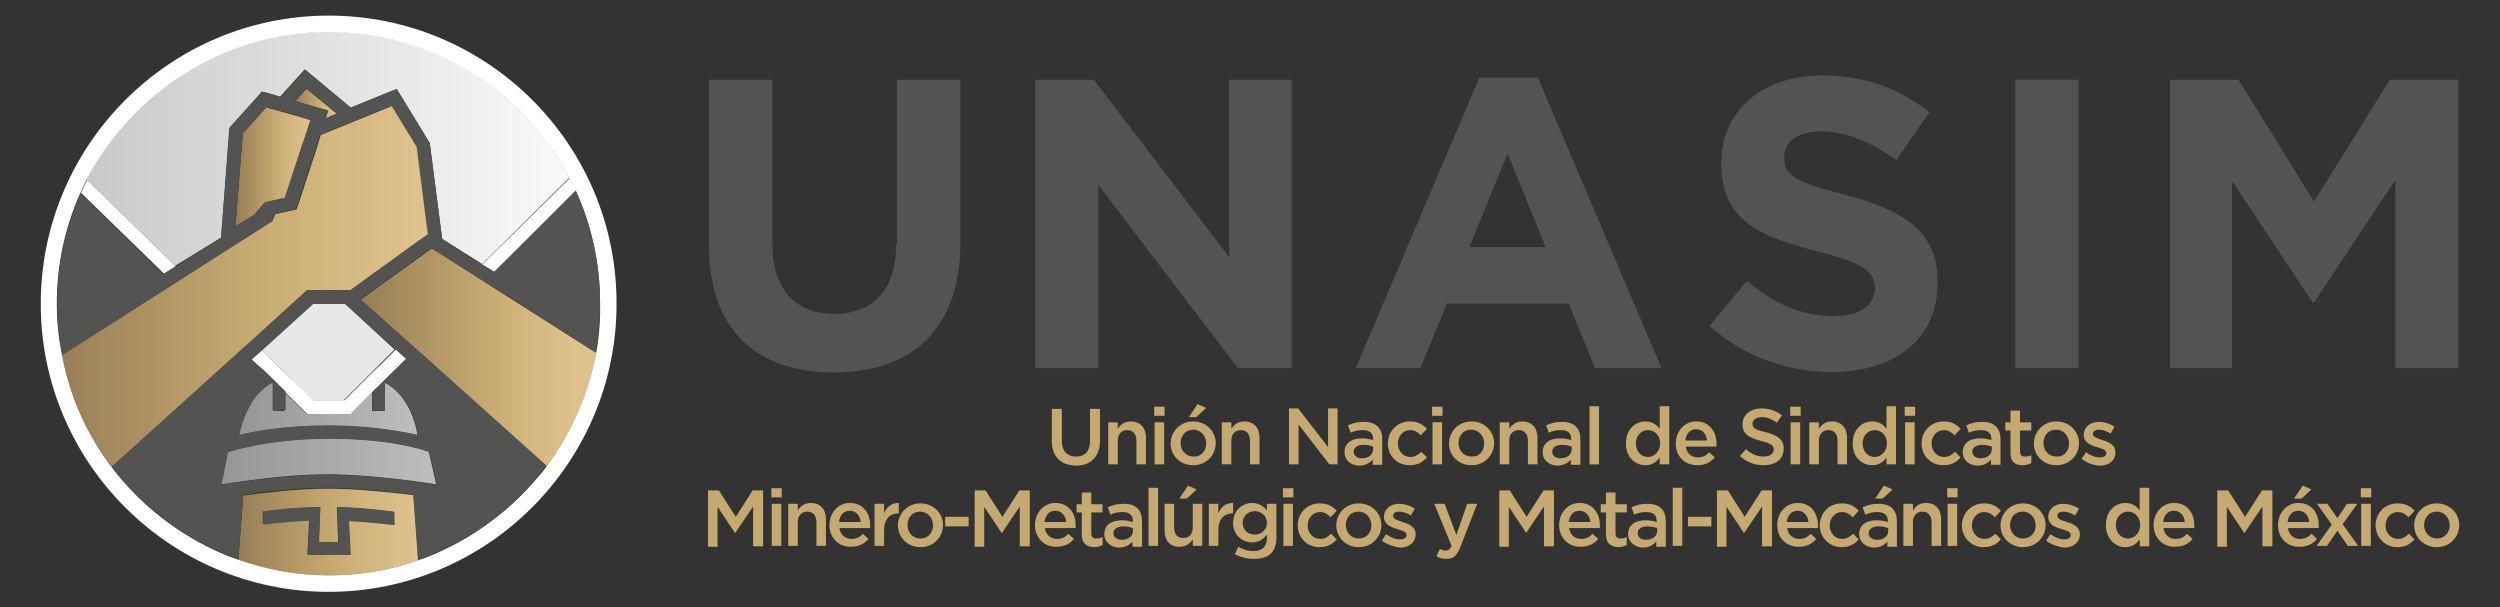 <?xml version="1.0" encoding="utf-8"?>
<!-- Generator: Adobe Illustrator 22.1.0, SVG Export Plug-In . SVG Version: 6.00 Build 0)  -->
<svg version="1.1" id="Layer_1" xmlns="http://www.w3.org/2000/svg" xmlns:xlink="http://www.w3.org/1999/xlink" x="0px" y="0px"
	 viewBox="0 0 576.6 140.1" style="enable-background:new 0 0 576.6 140.1;" xml:space="preserve">
<rect x="0" y="0" width="576.6" height="140.1" fill="#333333" stroke="none"/>
<style type="text/css">
	.st0{fill:url(#SVGID_1_);}
	.st1{fill:url(#SVGID_2_);}
	.st2{fill:#E8E7E7;}
	.st3{fill:url(#SVGID_3_);}
	.st4{fill:#FFFFFF;}
	.st5{fill:url(#SVGID_4_);}
	.st6{fill:url(#SVGID_5_);}
	.st7{fill:url(#SVGID_6_);}
	.st8{fill:url(#SVGID_7_);}
	.st9{fill:url(#SVGID_8_);}
	.st10{fill:#C6A971;}
	.st11{fill:#535352;}
</style>
<g>
	<g>
		<g>
			<linearGradient id="SVGID_1_" gradientUnits="userSpaceOnUse" x1="51.04" y1="106.481" x2="100.651" y2="106.481">
				<stop  offset="0" style="stop-color:#959595"/>
				<stop  offset="0.998" style="stop-color:#BEBDBD"/>
			</linearGradient>
			<path class="st0" d="M52.5,104.2l-1.5,7.5c3-0.3,13.4-2.3,24.5-2.3c0,0,0.1,0,0.1,0c10.9,0,25,2.3,25,2.3l-1.7-7.5
				c0,0-7.6-3.1-23.2-3.1C61.6,101.2,52.5,104.2,52.5,104.2z"/>
			<linearGradient id="SVGID_2_" gradientUnits="userSpaceOnUse" x1="18.649" y1="34.417" x2="132.798" y2="34.417">
				<stop  offset="0" style="stop-color:#C9C9C9"/>
				<stop  offset="1" style="stop-color:#F9FAFB"/>
			</linearGradient>
			<path class="st1" d="M51,54.8l0.2-2.8l1.6-21.4l0.1-1.1l0.7-0.8l5.5-6.1l1.3-1.5l1.9,0.5l2.3,0.7l3.7-4.1l2-2.2l2.3,1.9l8.3,6.9
				l8.1-3.3l2.5-1l1.4,2.3l5.8,9.5l0.4,0.6l0.1,0.7l2.6,20.1l0.2,1.4l9.2,5.8l20.1-19.9c-10.5-20-31.4-33.7-55.5-33.7
				c-24.3,0-45.4,13.9-55.8,34.1l20.4,19.9L51,54.8z"/>
			<path class="st2" d="M65.7,86l3.7,3.6l2.7,2.7h0.1h6.9h0.2l2.6-2.6l3.7-3.7l2.7-2.7l2.7-2.7L79.6,70.1c-1.5,0-4.1,0-6.1,0
				c-0.5,0-0.9,0-1.3,0L60.4,80.8l2.5,2.4L65.7,86z"/>
			<linearGradient id="SVGID_3_" gradientUnits="userSpaceOnUse" x1="55.106" y1="94.271" x2="96.305" y2="94.271">
				<stop  offset="0" style="stop-color:#959595"/>
				<stop  offset="0.998" style="stop-color:#BEBDBD"/>
			</linearGradient>
			<path class="st3" d="M62.9,94.7c0-1.6,0-4.5,0-6c0-0.2,0-0.3,0-0.5c-2.2,1.2-3.9,2.9-5.1,5c-1.3,2.3-2.2,4.7-2.7,7.2
				c4-1,11.1-2.2,20.7-2.2c9,0,16.3,1.2,20.5,2.2c-0.5-3-1.4-5.7-3.2-8.2c-1.1-1.7-2.6-3-4.4-4c0,0.3,0,0.4,0,0.6c0,1.6,0,4.5,0,6
				l-2.9,0c0,0,0-2,0-4.3l-5.1,5h-9.9l-5.2-5c0,1.6,0,3.2,0,4.3L62.9,94.7z"/>
			<path class="st4" d="M40.5,61.4L20.1,41.5c-0.5,1-1,2-1.4,3l19.1,18.6L40.5,61.4z"/>
			<path class="st4" d="M114,62.7l18.9-18.6c-0.5-1-1-2-1.5-3L111.2,61L114,62.7z"/>
			<polygon class="st4" points="65.7,90.4 70.9,95.5 80.8,95.5 85.8,90.5 90.7,85.7 93.7,82.8 91.3,80.6 88.6,83.3 85.8,86 
				82.1,89.7 79.5,92.3 79.2,92.3 72.3,92.3 72.2,92.3 69.5,89.6 65.7,86 62.8,83.1 60.4,80.8 58,82.9 60.8,85.7 			"/>
			<linearGradient id="SVGID_4_" gradientUnits="userSpaceOnUse" x1="12.595" y1="66.1" x2="98.696" y2="66.1">
				<stop  offset="0" style="stop-color:#977D55"/>
				<stop  offset="0.518" style="stop-color:#C6A971"/>
				<stop  offset="0.697" style="stop-color:#D1B57D"/>
				<stop  offset="0.965" style="stop-color:#DEC28B"/>
			</linearGradient>
			<path class="st5" d="M58.1,78.5l12.8-11.6c0,0,1.1,0,2.6,0c0.8,0,1.7,0,2.6,0c2.4,0,4.8,0,4.8,0l14.6-10.5l1.4-1l2-1.4l-0.2-1.2
				l-2.4-18.9l-5.8-9.5l-6.6,2.7l-3.2,1.3l-6.6,2.7l-0.1,0l-1,3.2l-4,12.3l-0.6,1.7l-1.8,0.4l-3.1,0.7L62.8,51L42.8,63.7l-2.8,1.8
				L14.3,81.8c1.8,9.6,5.8,18.4,11.5,25.9l29.9-27L58.1,78.5z"/>
			<linearGradient id="SVGID_5_" gradientUnits="userSpaceOnUse" x1="54.345" y1="38.478" x2="71.641" y2="38.478">
				<stop  offset="0" style="stop-color:#977D55"/>
				<stop  offset="0.518" style="stop-color:#C6A971"/>
				<stop  offset="0.697" style="stop-color:#D1B57D"/>
				<stop  offset="0.965" style="stop-color:#DEC28B"/>
			</linearGradient>
			<polygon class="st6" points="62.2,25 61.4,24.7 56,30.8 54.3,52.2 58.7,49.5 60.7,47.1 61.2,46.7 64.5,45.9 65.7,45.7 69.9,32.8 
				70.2,32.2 71.2,29 71.2,28.9 71.2,28.9 71.6,27.7 68.6,26.8 			"/>
			<linearGradient id="SVGID_6_" gradientUnits="userSpaceOnUse" x1="83.2" y1="82.428" x2="139.178" y2="82.428">
				<stop  offset="0" style="stop-color:#977D55"/>
				<stop  offset="0.518" style="stop-color:#C6A971"/>
				<stop  offset="0.662" style="stop-color:#D1B57D"/>
				<stop  offset="0.878" style="stop-color:#DEC28B"/>
				<stop  offset="0.96" style="stop-color:#DEC28B"/>
			</linearGradient>
			<path class="st7" d="M108.9,63.2l-9.3-5.9L83.2,69.1l10.4,9.3l2.4,2.1l30.1,27c5.7-7.6,9.7-16.5,11.4-26.1L111.7,65L108.9,63.2z"
				/>
			<linearGradient id="SVGID_7_" gradientUnits="userSpaceOnUse" x1="68.061" y1="23.871" x2="77.728" y2="23.871">
				<stop  offset="0" style="stop-color:#977D55"/>
				<stop  offset="0.518" style="stop-color:#C6A971"/>
				<stop  offset="0.697" style="stop-color:#D1B57D"/>
				<stop  offset="0.965" style="stop-color:#DEC28B"/>
			</linearGradient>
			<polygon class="st8" points="68.1,23.3 72.5,24.6 75.7,25.5 75.1,27.3 77.7,26.2 70.7,20.5 			"/>
			<linearGradient id="SVGID_8_" gradientUnits="userSpaceOnUse" x1="54.807" y1="122.665" x2="96.585" y2="122.665">
				<stop  offset="0" style="stop-color:#977D55"/>
				<stop  offset="0.518" style="stop-color:#C6A971"/>
				<stop  offset="0.697" style="stop-color:#D1B57D"/>
				<stop  offset="0.965" style="stop-color:#DEC28B"/>
			</linearGradient>
			<path class="st9" d="M75.7,112.7h-0.1c-7.5,0-14.8,1-19.5,1.6L55,129.1c6.5,2.3,13.6,3.6,20.9,3.6c7.2,0,14.1-1.2,20.6-3.5
				l-1.1-15C90.3,113.6,82.4,112.7,75.7,112.7z M90.9,120.9l-0.3,0c-0.1,0-4.9-0.6-10.2-0.9l0.4,7.8h-9.9l0.4-7.9
				c-5.6,0.3-10.1,0.9-10.4,0.9l-0.3,0l0-0.3V118l0.2,0c0.3,0,5.9-0.9,13-1l0,0.4l-0.1,2.1l0,0.4l-0.2,5.2h4.5l-0.2-5.2l0-0.4
				l-0.1-2.1l0-0.4c6.5,0.2,12.8,1,12.9,1l0.2,0V120.9z"/>
			<path class="st4" d="M75.8,3.6C39.2,3.6,9.4,33.4,9.4,70.1c0,36.6,29.8,66.4,66.4,66.4c36.6,0,66.4-29.8,66.4-66.4
				C142.3,33.4,112.5,3.6,75.8,3.6z M138,78c-0.1,1.2-0.3,2.3-0.5,3.4c-1.8,9.7-5.8,18.6-11.4,26.1c-0.6,0.9-1.3,1.7-2,2.5
				c-6.7,8-15.3,14.3-25.1,18.3c-0.8,0.3-1.6,0.6-2.5,0.9c-6.5,2.3-13.4,3.5-20.6,3.5c-7.3,0-14.4-1.3-20.9-3.6
				c-0.8-0.3-1.7-0.6-2.5-0.9c-9.6-3.9-18.1-10.1-24.7-17.9c-0.7-0.8-1.3-1.6-2-2.5c-5.7-7.5-9.7-16.3-11.5-25.9
				c-0.2-1.1-0.4-2.3-0.6-3.4c-0.4-2.7-0.6-5.5-0.6-8.4c0-9.1,1.9-17.7,5.4-25.5c0.5-1,0.9-2,1.4-3C30.5,21.3,51.6,7.4,75.8,7.4
				c24.1,0,45,13.7,55.5,33.7c0.5,1,1,2,1.5,3c3.6,7.9,5.6,16.7,5.6,26C138.5,72.7,138.3,75.4,138,78z"/>
		</g>
		<g>
			<path class="st10" d="M163.4,113.1h2.4l3.9,6.1l3.9-6.1h2.4v12.9h-2.3v-9.2l-4.1,6.1h-0.1l-4-6v9.2h-2.2V113.1z"/>
			<path class="st10" d="M177.9,112.6h2.4v2.1h-2.4V112.6z M178,116.2h2.2v9.7H178V116.2z"/>
			<path class="st10" d="M181.8,116.2h2.2v1.5c0.6-0.9,1.5-1.7,3-1.7c2.2,0,3.5,1.5,3.5,3.7v6.2h-2.2v-5.5c0-1.5-0.8-2.4-2.1-2.4
				c-1.3,0-2.2,0.9-2.2,2.4v5.5h-2.2V116.2z"/>
			<path class="st10" d="M191.3,121.1L191.3,121.1c0-2.8,2-5.1,4.7-5.1c3.1,0,4.7,2.4,4.7,5.2c0,0.2,0,0.4,0,0.6h-7.1
				c0.2,1.6,1.4,2.5,2.8,2.5c1.1,0,1.9-0.4,2.6-1.2l1.3,1.2c-0.9,1.1-2.2,1.8-4,1.8C193.5,126.2,191.3,124.1,191.3,121.1z
				 M198.5,120.4c-0.1-1.4-1-2.6-2.5-2.6c-1.4,0-2.3,1-2.5,2.6H198.5z"/>
			<path class="st10" d="M201.7,116.2h2.2v2.2c0.6-1.5,1.7-2.4,3.4-2.4v2.4h-0.1c-1.9,0-3.3,1.3-3.3,3.8v3.7h-2.2V116.2z"/>
			<path class="st10" d="M207.1,121.2L207.1,121.2c0-2.8,2.2-5.1,5.2-5.1c3,0,5.2,2.3,5.2,5v0c0,2.8-2.2,5.1-5.2,5.1
				C209.3,126.2,207.1,123.9,207.1,121.2z M215.2,121.2L215.2,121.2c0-1.7-1.2-3.2-3-3.2c-1.8,0-2.9,1.4-2.9,3.1v0
				c0,1.7,1.2,3.1,3,3.1C214.1,124.2,215.2,122.8,215.2,121.2z"/>
			<path class="st10" d="M218,119.2h5.4v2.2H218V119.2z"/>
			<path class="st10" d="M224.9,113.1h2.4l3.9,6.1l3.9-6.1h2.4v12.9h-2.3v-9.2l-4.1,6.1h-0.1l-4-6v9.2h-2.2V113.1z"/>
			<path class="st10" d="M238.7,121.1L238.7,121.1c0-2.8,2-5.1,4.7-5.1c3.1,0,4.7,2.4,4.7,5.2c0,0.2,0,0.4,0,0.6h-7.1
				c0.2,1.6,1.4,2.5,2.8,2.5c1.1,0,1.9-0.4,2.6-1.2l1.3,1.2c-0.9,1.1-2.2,1.8-4,1.8C240.9,126.2,238.7,124.1,238.7,121.1z
				 M245.9,120.4c-0.1-1.4-1-2.6-2.5-2.6c-1.4,0-2.3,1-2.5,2.6H245.9z"/>
			<path class="st10" d="M249.5,123.3v-5.1h-1.2v-1.9h1.2v-2.7h2.2v2.7h2.6v1.9h-2.6v4.8c0,0.9,0.4,1.2,1.2,1.2
				c0.5,0,0.9-0.1,1.4-0.3v1.8c-0.6,0.3-1.2,0.5-2,0.5C250.7,126.1,249.5,125.4,249.5,123.3z"/>
			<path class="st10" d="M254.7,123.2L254.7,123.2c0-2.1,1.6-3.2,4-3.2c1.1,0,1.9,0.2,2.6,0.4v-0.2c0-1.4-0.8-2.1-2.4-2.1
				c-1.1,0-1.9,0.2-2.8,0.6l-0.6-1.7c1.1-0.5,2.1-0.8,3.7-0.8c1.5,0,2.5,0.4,3.2,1.1c0.7,0.7,1,1.7,1,3v5.8h-2.2v-1.2
				c-0.7,0.8-1.7,1.4-3.2,1.4C256.3,126.2,254.7,125.1,254.7,123.2z M261.3,122.5v-0.7c-0.6-0.2-1.3-0.4-2.2-0.4
				c-1.4,0-2.3,0.6-2.3,1.6v0c0,0.9,0.8,1.5,1.9,1.5C260.2,124.5,261.3,123.7,261.3,122.5z"/>
			<path class="st10" d="M264.9,112.5h2.2v13.4h-2.2V112.5z"/>
			<path class="st10" d="M268.6,122.4v-6.2h2.2v5.5c0,1.5,0.8,2.4,2.1,2.4c1.3,0,2.2-0.9,2.2-2.4v-5.5h2.2v9.7h-2.2v-1.5
				c-0.6,0.9-1.5,1.7-3,1.7C269.9,126.2,268.6,124.7,268.6,122.4z M274,112l2,0.9l-2.3,2.1h-1.7L274,112z"/>
			<path class="st10" d="M278.8,116.2h2.2v2.2c0.6-1.5,1.7-2.4,3.4-2.4v2.4h-0.1c-1.9,0-3.3,1.3-3.3,3.8v3.7h-2.2V116.2z"/>
			<path class="st10" d="M284.8,127.8l0.8-1.7c1,0.6,2.1,1,3.5,1c2,0,3.1-1,3.1-3v-0.8c-0.8,1-1.8,1.8-3.4,1.8
				c-2.3,0-4.4-1.7-4.4-4.5v0c0-2.9,2.2-4.6,4.4-4.6c1.6,0,2.6,0.8,3.4,1.7v-1.5h2.2v7.7c0,1.6-0.4,2.8-1.2,3.7
				c-0.9,0.9-2.2,1.3-4,1.3C287.6,128.9,286.1,128.5,284.8,127.8z M292.2,120.6L292.2,120.6c0-1.6-1.3-2.7-2.8-2.7s-2.8,1.1-2.8,2.7
				v0c0,1.6,1.2,2.7,2.8,2.7C290.9,123.3,292.2,122.2,292.2,120.6z"/>
			<path class="st10" d="M295.9,112.6h2.4v2.1h-2.4V112.6z M296,116.2h2.2v9.7H296V116.2z"/>
			<path class="st10" d="M299.3,121.2L299.3,121.2c0-2.8,2.1-5.1,5.1-5.1c1.8,0,3,0.7,3.9,1.7l-1.4,1.5c-0.7-0.7-1.4-1.2-2.5-1.2
				c-1.6,0-2.8,1.4-2.8,3.1v0c0,1.7,1.2,3.1,2.9,3.1c1,0,1.8-0.5,2.5-1.2l1.3,1.3c-1,1.1-2.1,1.8-4,1.8
				C301.4,126.2,299.3,123.9,299.3,121.2z"/>
			<path class="st10" d="M308.2,121.2L308.2,121.2c0-2.8,2.2-5.1,5.2-5.1c3,0,5.2,2.3,5.2,5v0c0,2.8-2.2,5.1-5.2,5.1
				C310.4,126.2,308.2,123.9,308.2,121.2z M316.3,121.2L316.3,121.2c0-1.7-1.2-3.2-3-3.2c-1.8,0-2.9,1.4-2.9,3.1v0
				c0,1.7,1.2,3.1,3,3.1C315.2,124.2,316.3,122.8,316.3,121.2z"/>
			<path class="st10" d="M318.7,124.7l1-1.5c1.1,0.8,2.2,1.2,3.2,1.2c1,0,1.5-0.4,1.5-1v0c0-0.8-1-1-2.2-1.4c-1.4-0.4-3-1-3-2.8v0
				c0-1.8,1.5-3,3.5-3c1.2,0,2.5,0.4,3.6,1.1l-0.9,1.6c-0.9-0.6-1.9-0.9-2.7-0.9c-0.9,0-1.4,0.4-1.4,1v0c0,0.7,1,1,2.2,1.4
				c1.4,0.4,3,1.1,3,2.8v0c0,2-1.6,3.1-3.6,3.1C321.5,126.1,319.9,125.6,318.7,124.7z"/>
			<path class="st10" d="M338.4,116.2h2.3l-3.9,10c-0.8,2-1.6,2.7-3.2,2.7c-0.9,0-1.6-0.2-2.3-0.6l0.8-1.7c0.4,0.2,0.8,0.4,1.3,0.4
				c0.6,0,1-0.3,1.4-1.1l-4-9.7h2.4l2.7,7.2L338.4,116.2z"/>
			<path class="st10" d="M345.8,113.1h2.4l3.9,6.1l3.9-6.1h2.4v12.9h-2.3v-9.2l-4.1,6.1H352l-4-6v9.2h-2.2V113.1z"/>
			<path class="st10" d="M359.6,121.1L359.6,121.1c0-2.8,2-5.1,4.7-5.1c3.1,0,4.7,2.4,4.7,5.2c0,0.2,0,0.4,0,0.6h-7.1
				c0.2,1.6,1.4,2.5,2.8,2.5c1.1,0,1.9-0.4,2.6-1.2l1.3,1.2c-0.9,1.1-2.2,1.8-4,1.8C361.8,126.2,359.6,124.1,359.6,121.1z
				 M366.8,120.4c-0.1-1.4-1-2.6-2.5-2.6c-1.4,0-2.3,1-2.5,2.6H366.8z"/>
			<path class="st10" d="M370.4,123.3v-5.1h-1.2v-1.9h1.2v-2.7h2.2v2.7h2.6v1.9h-2.6v4.8c0,0.9,0.4,1.2,1.2,1.2
				c0.5,0,0.9-0.1,1.4-0.3v1.8c-0.6,0.3-1.2,0.5-2,0.5C371.6,126.1,370.4,125.4,370.4,123.3z"/>
			<path class="st10" d="M375.5,123.2L375.5,123.2c0-2.1,1.6-3.2,4-3.2c1.1,0,1.9,0.2,2.6,0.4v-0.2c0-1.4-0.8-2.1-2.4-2.1
				c-1.1,0-1.9,0.2-2.8,0.6l-0.6-1.7c1.1-0.5,2.1-0.8,3.7-0.8c1.5,0,2.5,0.4,3.2,1.1c0.7,0.7,1,1.7,1,3v5.8h-2.2v-1.2
				c-0.7,0.8-1.7,1.4-3.2,1.4C377.2,126.2,375.5,125.1,375.5,123.2z M382.2,122.5v-0.7c-0.6-0.2-1.3-0.4-2.2-0.4
				c-1.4,0-2.3,0.6-2.3,1.6v0c0,0.9,0.8,1.5,1.9,1.5C381.1,124.5,382.2,123.7,382.2,122.5z"/>
			<path class="st10" d="M385.8,112.5h2.2v13.4h-2.2V112.5z"/>
			<path class="st10" d="M389.3,119.2h5.4v2.2h-5.4V119.2z"/>
			<path class="st10" d="M396.1,113.1h2.4l3.9,6.1l3.9-6.1h2.4v12.9h-2.3v-9.2l-4.1,6.1h-0.1l-4-6v9.2h-2.2V113.1z"/>
			<path class="st10" d="M409.9,121.1L409.9,121.1c0-2.8,2-5.1,4.7-5.1c3.1,0,4.7,2.4,4.7,5.2c0,0.2,0,0.4,0,0.6h-7.1
				c0.2,1.6,1.4,2.5,2.8,2.5c1.1,0,1.9-0.4,2.6-1.2l1.3,1.2c-0.9,1.1-2.2,1.8-4,1.8C412.1,126.2,409.9,124.1,409.9,121.1z
				 M417.1,120.4c-0.1-1.4-1-2.6-2.5-2.6c-1.4,0-2.3,1-2.5,2.6H417.1z"/>
			<path class="st10" d="M419.7,121.2L419.7,121.2c0-2.8,2.1-5.1,5.1-5.1c1.8,0,3,0.7,3.9,1.7l-1.4,1.5c-0.7-0.7-1.4-1.2-2.5-1.2
				c-1.6,0-2.8,1.4-2.8,3.1v0c0,1.7,1.2,3.1,2.9,3.1c1,0,1.8-0.5,2.5-1.2l1.3,1.3c-1,1.1-2.1,1.8-4,1.8
				C421.9,126.2,419.7,123.9,419.7,121.2z"/>
			<path class="st10" d="M428.8,123.2L428.8,123.2c0-2.1,1.6-3.2,4-3.2c1.1,0,1.9,0.2,2.6,0.4v-0.2c0-1.4-0.8-2.1-2.4-2.1
				c-1.1,0-1.9,0.2-2.8,0.6l-0.6-1.7c1.1-0.5,2.1-0.8,3.7-0.8c1.5,0,2.5,0.4,3.2,1.1c0.7,0.7,1,1.7,1,3v5.8h-2.2v-1.2
				c-0.7,0.8-1.7,1.4-3.2,1.4C430.4,126.2,428.8,125.1,428.8,123.2z M435.5,122.5v-0.7c-0.6-0.2-1.3-0.4-2.2-0.4
				c-1.4,0-2.3,0.6-2.3,1.6v0c0,0.9,0.8,1.5,1.9,1.5C434.4,124.5,435.5,123.7,435.5,122.5z M434.5,112l2,0.9l-2.3,2.1h-1.7
				L434.5,112z"/>
			<path class="st10" d="M439,116.2h2.2v1.5c0.6-0.9,1.5-1.7,3-1.7c2.2,0,3.5,1.5,3.5,3.7v6.2h-2.2v-5.5c0-1.5-0.8-2.4-2.1-2.4
				c-1.3,0-2.2,0.9-2.2,2.4v5.5H439V116.2z"/>
			<path class="st10" d="M449.1,112.6h2.4v2.1h-2.4V112.6z M449.2,116.2h2.2v9.7h-2.2V116.2z"/>
			<path class="st10" d="M452.5,121.2L452.5,121.2c0-2.8,2.1-5.1,5.1-5.1c1.8,0,3,0.7,3.9,1.7l-1.4,1.5c-0.7-0.7-1.4-1.2-2.5-1.2
				c-1.6,0-2.8,1.4-2.8,3.1v0c0,1.7,1.2,3.1,2.9,3.1c1,0,1.8-0.5,2.5-1.2l1.3,1.3c-1,1.1-2.1,1.8-4,1.8
				C454.6,126.2,452.5,123.9,452.5,121.2z"/>
			<path class="st10" d="M461.4,121.2L461.4,121.2c0-2.8,2.2-5.1,5.2-5.1c3,0,5.2,2.3,5.2,5v0c0,2.8-2.2,5.1-5.2,5.1
				C463.6,126.2,461.4,123.9,461.4,121.2z M469.5,121.2L469.5,121.2c0-1.7-1.2-3.2-3-3.2c-1.8,0-2.9,1.4-2.9,3.1v0
				c0,1.7,1.2,3.1,3,3.1C468.4,124.2,469.5,122.8,469.5,121.2z"/>
			<path class="st10" d="M471.9,124.7l1-1.5c1.1,0.8,2.2,1.2,3.2,1.2c1,0,1.5-0.4,1.5-1v0c0-0.8-1-1-2.2-1.4c-1.4-0.4-3-1-3-2.8v0
				c0-1.8,1.5-3,3.5-3c1.2,0,2.5,0.4,3.6,1.1l-0.9,1.6c-0.9-0.6-1.9-0.9-2.7-0.9c-0.9,0-1.4,0.4-1.4,1v0c0,0.7,1,1,2.2,1.4
				c1.4,0.4,3,1.1,3,2.8v0c0,2-1.6,3.1-3.6,3.1C474.6,126.1,473.1,125.6,471.9,124.7z"/>
			<path class="st10" d="M485.7,121.1L485.7,121.1c0-3.3,2.2-5.1,4.5-5.1c1.6,0,2.6,0.8,3.3,1.7v-5.2h2.2V126h-2.2v-1.6
				c-0.7,1-1.7,1.8-3.3,1.8C487.9,126.2,485.7,124.3,485.7,121.1z M493.6,121.1L493.6,121.1c0-1.9-1.3-3.1-2.8-3.1
				c-1.5,0-2.8,1.2-2.8,3.1v0c0,1.9,1.3,3.1,2.8,3.1C492.2,124.2,493.6,123,493.6,121.1z"/>
			<path class="st10" d="M496.7,121.1L496.7,121.1c0-2.8,2-5.1,4.7-5.1c3.1,0,4.7,2.4,4.7,5.2c0,0.2,0,0.4,0,0.6h-7.1
				c0.2,1.6,1.4,2.5,2.8,2.5c1.1,0,1.9-0.4,2.6-1.2l1.3,1.2c-0.9,1.1-2.2,1.8-4,1.8C498.9,126.2,496.7,124.1,496.7,121.1z
				 M503.9,120.4c-0.1-1.4-1-2.6-2.5-2.6c-1.4,0-2.3,1-2.5,2.6H503.9z"/>
			<path class="st10" d="M511.5,113.1h2.4l3.9,6.1l3.9-6.1h2.4V126h-2.3v-9.2l-4.1,6.1h-0.1l-4-6v9.2h-2.2V113.1z"/>
			<path class="st10" d="M525.4,121.1L525.4,121.1c0-2.8,2-5.1,4.7-5.1c3.1,0,4.7,2.4,4.7,5.2c0,0.2,0,0.4,0,0.6h-7.1
				c0.2,1.6,1.4,2.5,2.8,2.5c1.1,0,1.9-0.4,2.6-1.2l1.3,1.2c-0.9,1.1-2.2,1.8-4,1.8C527.5,126.2,525.4,124.1,525.4,121.1z
				 M532.6,120.4c-0.1-1.4-1-2.6-2.5-2.6c-1.4,0-2.3,1-2.5,2.6H532.6z M531.1,112l2,0.9l-2.3,2.1h-1.7L531.1,112z"/>
			<path class="st10" d="M539.1,119.5l2.2-3.3h2.4l-3.4,4.7l3.6,5h-2.4l-2.4-3.5l-2.4,3.5h-2.4l3.5-4.9l-3.4-4.8h2.4L539.1,119.5z"
				/>
			<path class="st10" d="M544.5,112.6h2.4v2.1h-2.4V112.6z M544.6,116.2h2.2v9.7h-2.2V116.2z"/>
			<path class="st10" d="M547.9,121.2L547.9,121.2c0-2.8,2.1-5.1,5.1-5.1c1.8,0,3,0.7,3.9,1.7l-1.4,1.5c-0.7-0.7-1.4-1.2-2.5-1.2
				c-1.6,0-2.8,1.4-2.8,3.1v0c0,1.7,1.2,3.1,2.9,3.1c1,0,1.8-0.5,2.5-1.2l1.3,1.3c-1,1.1-2.1,1.8-4,1.8
				C550.1,126.2,547.9,123.9,547.9,121.2z"/>
			<path class="st10" d="M556.8,121.2L556.8,121.2c0-2.8,2.2-5.1,5.2-5.1c3,0,5.2,2.3,5.2,5v0c0,2.8-2.2,5.1-5.2,5.1
				C559,126.2,556.8,123.9,556.8,121.2z M565,121.2L565,121.2c0-1.7-1.2-3.2-3-3.2c-1.8,0-2.9,1.4-2.9,3.1v0c0,1.7,1.2,3.1,3,3.1
				C563.8,124.2,565,122.8,565,121.2z"/>
		</g>
	</g>
	<g>
		<g>
			<g>
				<g>
					<g>
						<g>
							<g>
								<g>
									<g>
										<g>
											<g>
												<path class="st11" d="M114,62.7l-2.8-1.7l-9.2-5.8l-0.2-1.4l-2.6-20.1l-0.1-0.7l-0.4-0.6l-5.8-9.5l-1.4-2.3l-2.5,1
													l-8.1,3.3L72.7,18l-2.3-1.9l-2,2.2l-3.7,4.1l-2.3-0.7l-1.9-0.5l-1.3,1.5l-5.5,6.1l-0.7,0.8l-0.1,1.1L51.2,52L51,54.8
													l-10.5,6.7l-2.8,1.8L18.6,44.6c-3.5,7.8-5.4,16.4-5.4,25.5c0,2.8,0.2,5.6,0.6,8.4c0.2,1.1,0.3,2.3,0.6,3.4l25.7-16.4
													l2.8-1.8L62.8,51l0.5-1.6l3.1-0.7l1.8-0.4l0.6-1.7l4-12.3l1-3.2l0.1,0l6.6-2.7l3.2-1.3l6.6-2.7l5.8,9.5l2.4,18.9
													l0.2,1.2l-2,1.4l-1.4,1L80.8,66.9c0,0-2.4,0-4.8,0c-0.9,0-1.8,0-2.6,0c-1.5,0-2.6,0-2.6,0L58.1,78.5l-2.4,2.1l-29.9,27
													c0.6,0.8,1.3,1.7,2,2.5c6.6,7.8,15,14.1,24.7,17.9c0.8,0.3,1.6,0.6,2.5,0.9l1.1-14.8c4.6-0.7,12-1.6,19.5-1.6h0.1
													c6.7,0,14.6,0.9,19.6,1.6l1.1,15c0.8-0.3,1.7-0.6,2.5-0.9c9.8-3.9,18.5-10.2,25.1-18.3c0.7-0.8,1.3-1.6,2-2.5l-30.1-27
													l-2.4-2.1l-10.4-9.3l16.4-11.8l9.3,5.9l2.8,1.7l25.8,16.4c0.2-1.1,0.4-2.3,0.5-3.4c0.3-2.6,0.5-5.2,0.5-7.9
													c0-9.3-2-18-5.6-26L114,62.7z M71.2,28.9L71.2,28.9L71.2,28.9l-1.1,3.3l-0.2,0.6l-4.2,12.8l-1.2,0.3l-3.4,0.7l-0.4,0.5
													l-2.1,2.4l-4.3,2.7L56,30.8l5.5-6.1l0.8,0.2l6.4,1.8l3,0.9L71.2,28.9z M75.1,27.3l0.6-1.8l-3.2-0.9l-4.5-1.3l2.6-2.9
													l7,5.8L75.1,27.3z M100.7,111.8c0,0-14-2.3-25-2.3c0,0-0.1,0-0.1,0c-11.1,0-21.5,2-24.5,2.3l1.5-7.5
													c0,0,9.1-3.1,23.3-3.1c15.6,0,23.2,3.1,23.2,3.1L100.7,111.8z M91.3,80.6l2.4,2.1l-2.9,2.9l-4.9,4.8c0,2.3,0,4.3,0,4.3
													l2.9,0c0-1.6,0-4.5,0-6c0-0.2,0-0.3,0-0.6c1.8,1,3.3,2.3,4.4,4c1.8,2.5,2.7,5.2,3.2,8.2c-4.2-0.9-11.5-2.2-20.5-2.2
													c-9.6,0-16.6,1.2-20.7,2.2c0.5-2.5,1.4-4.9,2.7-7.2c1.2-2.1,2.9-3.8,5.1-5c0,0.2,0,0.4,0,0.5c0,1.6,0,4.5,0,6l2.9,0
													c0-1.1,0-2.6,0-4.3l-4.9-4.8L58,82.9l2.4-2.1l11.8-10.7c0.4,0,0.8,0,1.3,0c2,0,4.6,0,6.1,0L91.3,80.6z"/>
												<path class="st11" d="M77.8,116.9l0,0.4l0.1,2.1l0,0.4l0.2,5.2h-4.5l0.2-5.2l0-0.4l0.1-2.1l0-0.4c-7.1,0.1-12.8,1-13,1
													l-0.2,0v2.8l0,0.3l0.3,0c0.2,0,4.7-0.7,10.4-0.9l-0.4,7.9h9.9l-0.4-7.8c5.3,0.3,10.2,0.9,10.2,0.9l0.3,0v-3l-0.2,0
													C90.6,117.9,84.3,117.1,77.8,116.9z"/>
												<path class="st11" d="M206.7,56.4c0,10.5-5.4,16-14.3,16c-8.9,0-14.3-5.6-14.3-16.4V18.4h-14.6v38
													c0,19.6,10.9,29.5,28.8,29.5s29.2-9.9,29.2-30V18.4h-14.6V56.4z"/>
												<polygon class="st11" points="283.5,59.3 252.3,18.4 238.8,18.4 238.8,84.9 253.3,84.9 253.3,42.6 285.5,84.9 
													297.9,84.9 297.9,18.4 283.5,18.4 												"/>
												<path class="st11" d="M341.2,17.9l-28.5,67h14.9l6.1-14.9h28.1l6.1,14.9h15.3l-28.5-67H341.2z M338.9,57l8.8-21.6
													l8.8,21.6H338.9z"/>
												<path class="st11" d="M425.8,45c-11.5-2.9-14.3-4.4-14.3-8.7v-0.2c0-3.2,2.9-5.8,8.6-5.8c5.6,0,11.4,2.5,17.3,6.6
													l7.6-11c-6.7-5.4-15-8.5-24.7-8.5c-13.6,0-23.3,8-23.3,20v0.2c0,13.2,8.6,16.9,22,20.3c11.1,2.9,13.4,4.8,13.4,8.5v0.2
													c0,3.9-3.6,6.3-9.6,6.3c-7.6,0-13.9-3.1-19.9-8.1l-8.6,10.4c8,7.1,18.1,10.6,28.2,10.6c14.3,0,24.4-7.4,24.4-20.6V65
													C446.9,53.4,439.3,48.6,425.8,45z"/>
												<rect x="464.8" y="18.4" class="st11" width="14.6" height="66.5"/>
												<polygon class="st11" points="551.2,18.4 533.7,46.5 516.3,18.4 500.5,18.4 500.5,84.9 514.8,84.9 514.8,41.7 
													533.4,69.8 533.7,69.8 552.5,41.4 552.5,84.9 567,84.9 567,18.4 												"/>
											</g>
										</g>
									</g>
								</g>
							</g>
						</g>
					</g>
				</g>
			</g>
		</g>
	</g>
	<g>
		<path class="st10" d="M242.6,101.7v-7.4h2.3v7.3c0,2.4,1.2,3.7,3.3,3.7c2,0,3.2-1.2,3.2-3.6v-7.4h2.3v7.3c0,3.8-2.2,5.8-5.5,5.8
			C244.7,107.3,242.6,105.4,242.6,101.7z"/>
		<path class="st10" d="M255.6,97.4h2.2v1.5c0.6-0.9,1.5-1.7,3-1.7c2.2,0,3.5,1.5,3.5,3.7v6.2h-2.2v-5.5c0-1.5-0.8-2.4-2.1-2.4
			c-1.3,0-2.2,0.9-2.2,2.4v5.5h-2.2V97.4z"/>
		<path class="st10" d="M266.2,93.8h2.4v2.1h-2.4V93.8z M266.3,97.4h2.2v9.7h-2.2V97.4z"/>
		<path class="st10" d="M270,102.3L270,102.3c0-2.8,2.2-5.1,5.2-5.1c3,0,5.2,2.3,5.2,5v0c0,2.8-2.2,5.1-5.2,5.1
			C272.2,107.3,270,105.1,270,102.3z M278.2,102.3L278.2,102.3c0-1.7-1.2-3.2-3-3.2c-1.8,0-2.9,1.4-2.9,3.1v0c0,1.7,1.2,3.1,3,3.1
			C277,105.4,278.2,104,278.2,102.3z M276.2,93.2l2,0.9l-2.3,2.1h-1.7L276.2,93.2z"/>
		<path class="st10" d="M281.8,97.4h2.2v1.5c0.6-0.9,1.5-1.7,3-1.7c2.2,0,3.5,1.5,3.5,3.7v6.2h-2.2v-5.5c0-1.5-0.8-2.4-2.1-2.4
			c-1.3,0-2.2,0.9-2.2,2.4v5.5h-2.2V97.4z"/>
		<path class="st10" d="M297.3,94.2h2.1l6.9,8.9v-8.9h2.2v12.9h-1.9l-7.1-9.2v9.2h-2.2V94.2z"/>
		<path class="st10" d="M310.1,104.3L310.1,104.3c0-2.1,1.6-3.2,4-3.2c1.1,0,1.9,0.2,2.6,0.4v-0.2c0-1.4-0.8-2.1-2.4-2.1
			c-1.1,0-1.9,0.2-2.8,0.6l-0.6-1.7c1.1-0.5,2.1-0.8,3.7-0.8c1.5,0,2.5,0.4,3.2,1.1c0.7,0.7,1,1.7,1,3v5.8h-2.2v-1.2
			c-0.7,0.8-1.7,1.4-3.2,1.4C311.7,107.3,310.1,106.3,310.1,104.3z M316.7,103.6V103c-0.6-0.2-1.3-0.4-2.2-0.4
			c-1.4,0-2.3,0.6-2.3,1.6v0c0,0.9,0.8,1.5,1.9,1.5C315.6,105.7,316.7,104.9,316.7,103.6z"/>
		<path class="st10" d="M320.1,102.3L320.1,102.3c0-2.8,2.1-5.1,5.1-5.1c1.8,0,3,0.7,3.9,1.7l-1.4,1.5c-0.7-0.7-1.4-1.2-2.5-1.2
			c-1.6,0-2.8,1.4-2.8,3.1v0c0,1.7,1.2,3.1,2.9,3.1c1,0,1.8-0.5,2.5-1.2l1.3,1.3c-1,1.1-2.1,1.8-4,1.8
			C322.2,107.3,320.1,105.1,320.1,102.3z"/>
		<path class="st10" d="M330.3,93.8h2.4v2.1h-2.4V93.8z M330.4,97.4h2.2v9.7h-2.2V97.4z"/>
		<path class="st10" d="M334.2,102.3L334.2,102.3c0-2.8,2.2-5.1,5.2-5.1c3,0,5.2,2.3,5.2,5v0c0,2.8-2.2,5.1-5.2,5.1
			C336.4,107.3,334.2,105.1,334.2,102.3z M342.3,102.3L342.3,102.3c0-1.7-1.2-3.2-3-3.2c-1.8,0-2.9,1.4-2.9,3.1v0
			c0,1.7,1.2,3.1,3,3.1C341.2,105.4,342.3,104,342.3,102.3z"/>
		<path class="st10" d="M345.9,97.4h2.2v1.5c0.6-0.9,1.5-1.7,3-1.7c2.2,0,3.5,1.5,3.5,3.7v6.2h-2.2v-5.5c0-1.5-0.8-2.4-2.1-2.4
			c-1.3,0-2.2,0.9-2.2,2.4v5.5h-2.2V97.4z"/>
		<path class="st10" d="M355.8,104.3L355.8,104.3c0-2.1,1.6-3.2,4-3.2c1.1,0,1.9,0.2,2.6,0.4v-0.2c0-1.4-0.8-2.1-2.4-2.1
			c-1.1,0-1.9,0.2-2.8,0.6l-0.6-1.7c1.1-0.5,2.1-0.8,3.7-0.8c1.5,0,2.5,0.4,3.2,1.1c0.7,0.7,1,1.7,1,3v5.8h-2.2v-1.2
			c-0.7,0.8-1.7,1.4-3.2,1.4C357.5,107.3,355.8,106.3,355.8,104.3z M362.5,103.6V103c-0.6-0.2-1.3-0.4-2.2-0.4
			c-1.4,0-2.3,0.6-2.3,1.6v0c0,0.9,0.8,1.5,1.9,1.5C361.4,105.7,362.5,104.9,362.5,103.6z"/>
		<path class="st10" d="M366.6,93.7h2.2v13.4h-2.2V93.7z"/>
		<path class="st10" d="M375,102.3L375,102.3c0-3.3,2.2-5.1,4.5-5.1c1.6,0,2.6,0.8,3.3,1.7v-5.2h2.2v13.4h-2.2v-1.6
			c-0.7,1-1.7,1.8-3.3,1.8C377.2,107.3,375,105.5,375,102.3z M382.9,102.3L382.9,102.3c0-1.9-1.3-3.1-2.8-3.1
			c-1.5,0-2.8,1.2-2.8,3.1v0c0,1.9,1.3,3.1,2.8,3.1C381.5,105.4,382.9,104.1,382.9,102.3z"/>
		<path class="st10" d="M386.5,102.3L386.5,102.3c0-2.8,2-5.1,4.7-5.1c3.1,0,4.7,2.4,4.7,5.2c0,0.2,0,0.4,0,0.6h-7.1
			c0.2,1.6,1.4,2.5,2.8,2.5c1.1,0,1.9-0.4,2.6-1.2l1.3,1.2c-0.9,1.1-2.2,1.8-4,1.8C388.6,107.3,386.5,105.3,386.5,102.3z
			 M393.7,101.6c-0.1-1.4-1-2.6-2.5-2.6c-1.4,0-2.3,1-2.5,2.6H393.7z"/>
		<path class="st10" d="M401.3,105.2l1.4-1.6c1.2,1.1,2.5,1.7,4.1,1.7c1.4,0,2.3-0.7,2.3-1.6v0c0-0.9-0.5-1.4-2.9-2
			c-2.7-0.7-4.3-1.5-4.3-3.8v0c0-2.2,1.8-3.7,4.4-3.7c1.9,0,3.4,0.6,4.7,1.6l-1.2,1.7c-1.2-0.9-2.3-1.3-3.5-1.3
			c-1.3,0-2.1,0.7-2.1,1.5v0c0,1,0.6,1.4,3.1,2c2.7,0.7,4.1,1.6,4.1,3.8v0c0,2.4-1.9,3.8-4.6,3.8
			C404.7,107.3,402.9,106.6,401.3,105.2z"/>
		<path class="st10" d="M412.9,93.8h2.4v2.1h-2.4V93.8z M413,97.4h2.2v9.7H413V97.4z"/>
		<path class="st10" d="M417.3,97.4h2.2v1.5c0.6-0.9,1.5-1.7,3-1.7c2.2,0,3.5,1.5,3.5,3.7v6.2h-2.2v-5.5c0-1.5-0.8-2.4-2.1-2.4
			c-1.3,0-2.2,0.9-2.2,2.4v5.5h-2.2V97.4z"/>
		<path class="st10" d="M427.3,102.3L427.3,102.3c0-3.3,2.2-5.1,4.5-5.1c1.6,0,2.6,0.8,3.3,1.7v-5.2h2.2v13.4h-2.2v-1.6
			c-0.7,1-1.7,1.8-3.3,1.8C429.5,107.3,427.3,105.5,427.3,102.3z M435.2,102.3L435.2,102.3c0-1.9-1.3-3.1-2.8-3.1
			c-1.5,0-2.8,1.2-2.8,3.1v0c0,1.9,1.3,3.1,2.8,3.1C433.8,105.4,435.2,104.1,435.2,102.3z"/>
		<path class="st10" d="M439.3,93.8h2.4v2.1h-2.4V93.8z M439.4,97.4h2.2v9.7h-2.2V97.4z"/>
		<path class="st10" d="M443.2,102.3L443.2,102.3c0-2.8,2.1-5.1,5.1-5.1c1.8,0,3,0.7,3.9,1.7l-1.4,1.5c-0.7-0.7-1.4-1.2-2.5-1.2
			c-1.6,0-2.8,1.4-2.8,3.1v0c0,1.7,1.2,3.1,2.9,3.1c1,0,1.8-0.5,2.5-1.2l1.3,1.3c-1,1.1-2.1,1.8-4,1.8
			C445.3,107.3,443.2,105.1,443.2,102.3z"/>
		<path class="st10" d="M452.7,104.3L452.7,104.3c0-2.1,1.6-3.2,4-3.2c1.1,0,1.9,0.2,2.6,0.4v-0.2c0-1.4-0.8-2.1-2.4-2.1
			c-1.1,0-1.9,0.2-2.8,0.6l-0.6-1.7c1.1-0.5,2.1-0.8,3.7-0.8c1.5,0,2.5,0.4,3.2,1.1c0.7,0.7,1,1.7,1,3v5.8h-2.2v-1.2
			c-0.7,0.8-1.7,1.4-3.2,1.4C454.3,107.3,452.7,106.3,452.7,104.3z M459.4,103.6V103c-0.6-0.2-1.3-0.4-2.2-0.4
			c-1.4,0-2.3,0.6-2.3,1.6v0c0,0.9,0.8,1.5,1.9,1.5C458.3,105.7,459.4,104.9,459.4,103.6z"/>
		<path class="st10" d="M463.7,104.4v-5.1h-1.2v-1.9h1.2v-2.7h2.2v2.7h2.6v1.9h-2.6v4.8c0,0.9,0.4,1.2,1.2,1.2
			c0.5,0,0.9-0.1,1.4-0.3v1.8c-0.6,0.3-1.2,0.5-2,0.5C464.8,107.3,463.7,106.6,463.7,104.4z"/>
		<path class="st10" d="M469.1,102.3L469.1,102.3c0-2.8,2.2-5.1,5.2-5.1c3,0,5.2,2.3,5.2,5v0c0,2.8-2.2,5.1-5.2,5.1
			C471.3,107.3,469.1,105.1,469.1,102.3z M477.2,102.3L477.2,102.3c0-1.7-1.2-3.2-3-3.2c-1.8,0-2.9,1.4-2.9,3.1v0
			c0,1.7,1.2,3.1,3,3.1C476.1,105.4,477.2,104,477.2,102.3z"/>
		<path class="st10" d="M480.1,105.8l1-1.5c1.1,0.8,2.2,1.2,3.2,1.2c1,0,1.5-0.4,1.5-1v0c0-0.8-1-1-2.2-1.4c-1.4-0.4-3-1-3-2.8v0
			c0-1.8,1.5-3,3.5-3c1.2,0,2.5,0.4,3.6,1.1l-0.9,1.6c-0.9-0.6-1.9-0.9-2.7-0.9c-0.9,0-1.4,0.4-1.4,1v0c0,0.7,1,1,2.2,1.4
			c1.4,0.4,3,1.1,3,2.8v0c0,2-1.6,3.1-3.6,3.1C482.8,107.3,481.3,106.8,480.1,105.8z"/>
	</g>
</g>
</svg>

